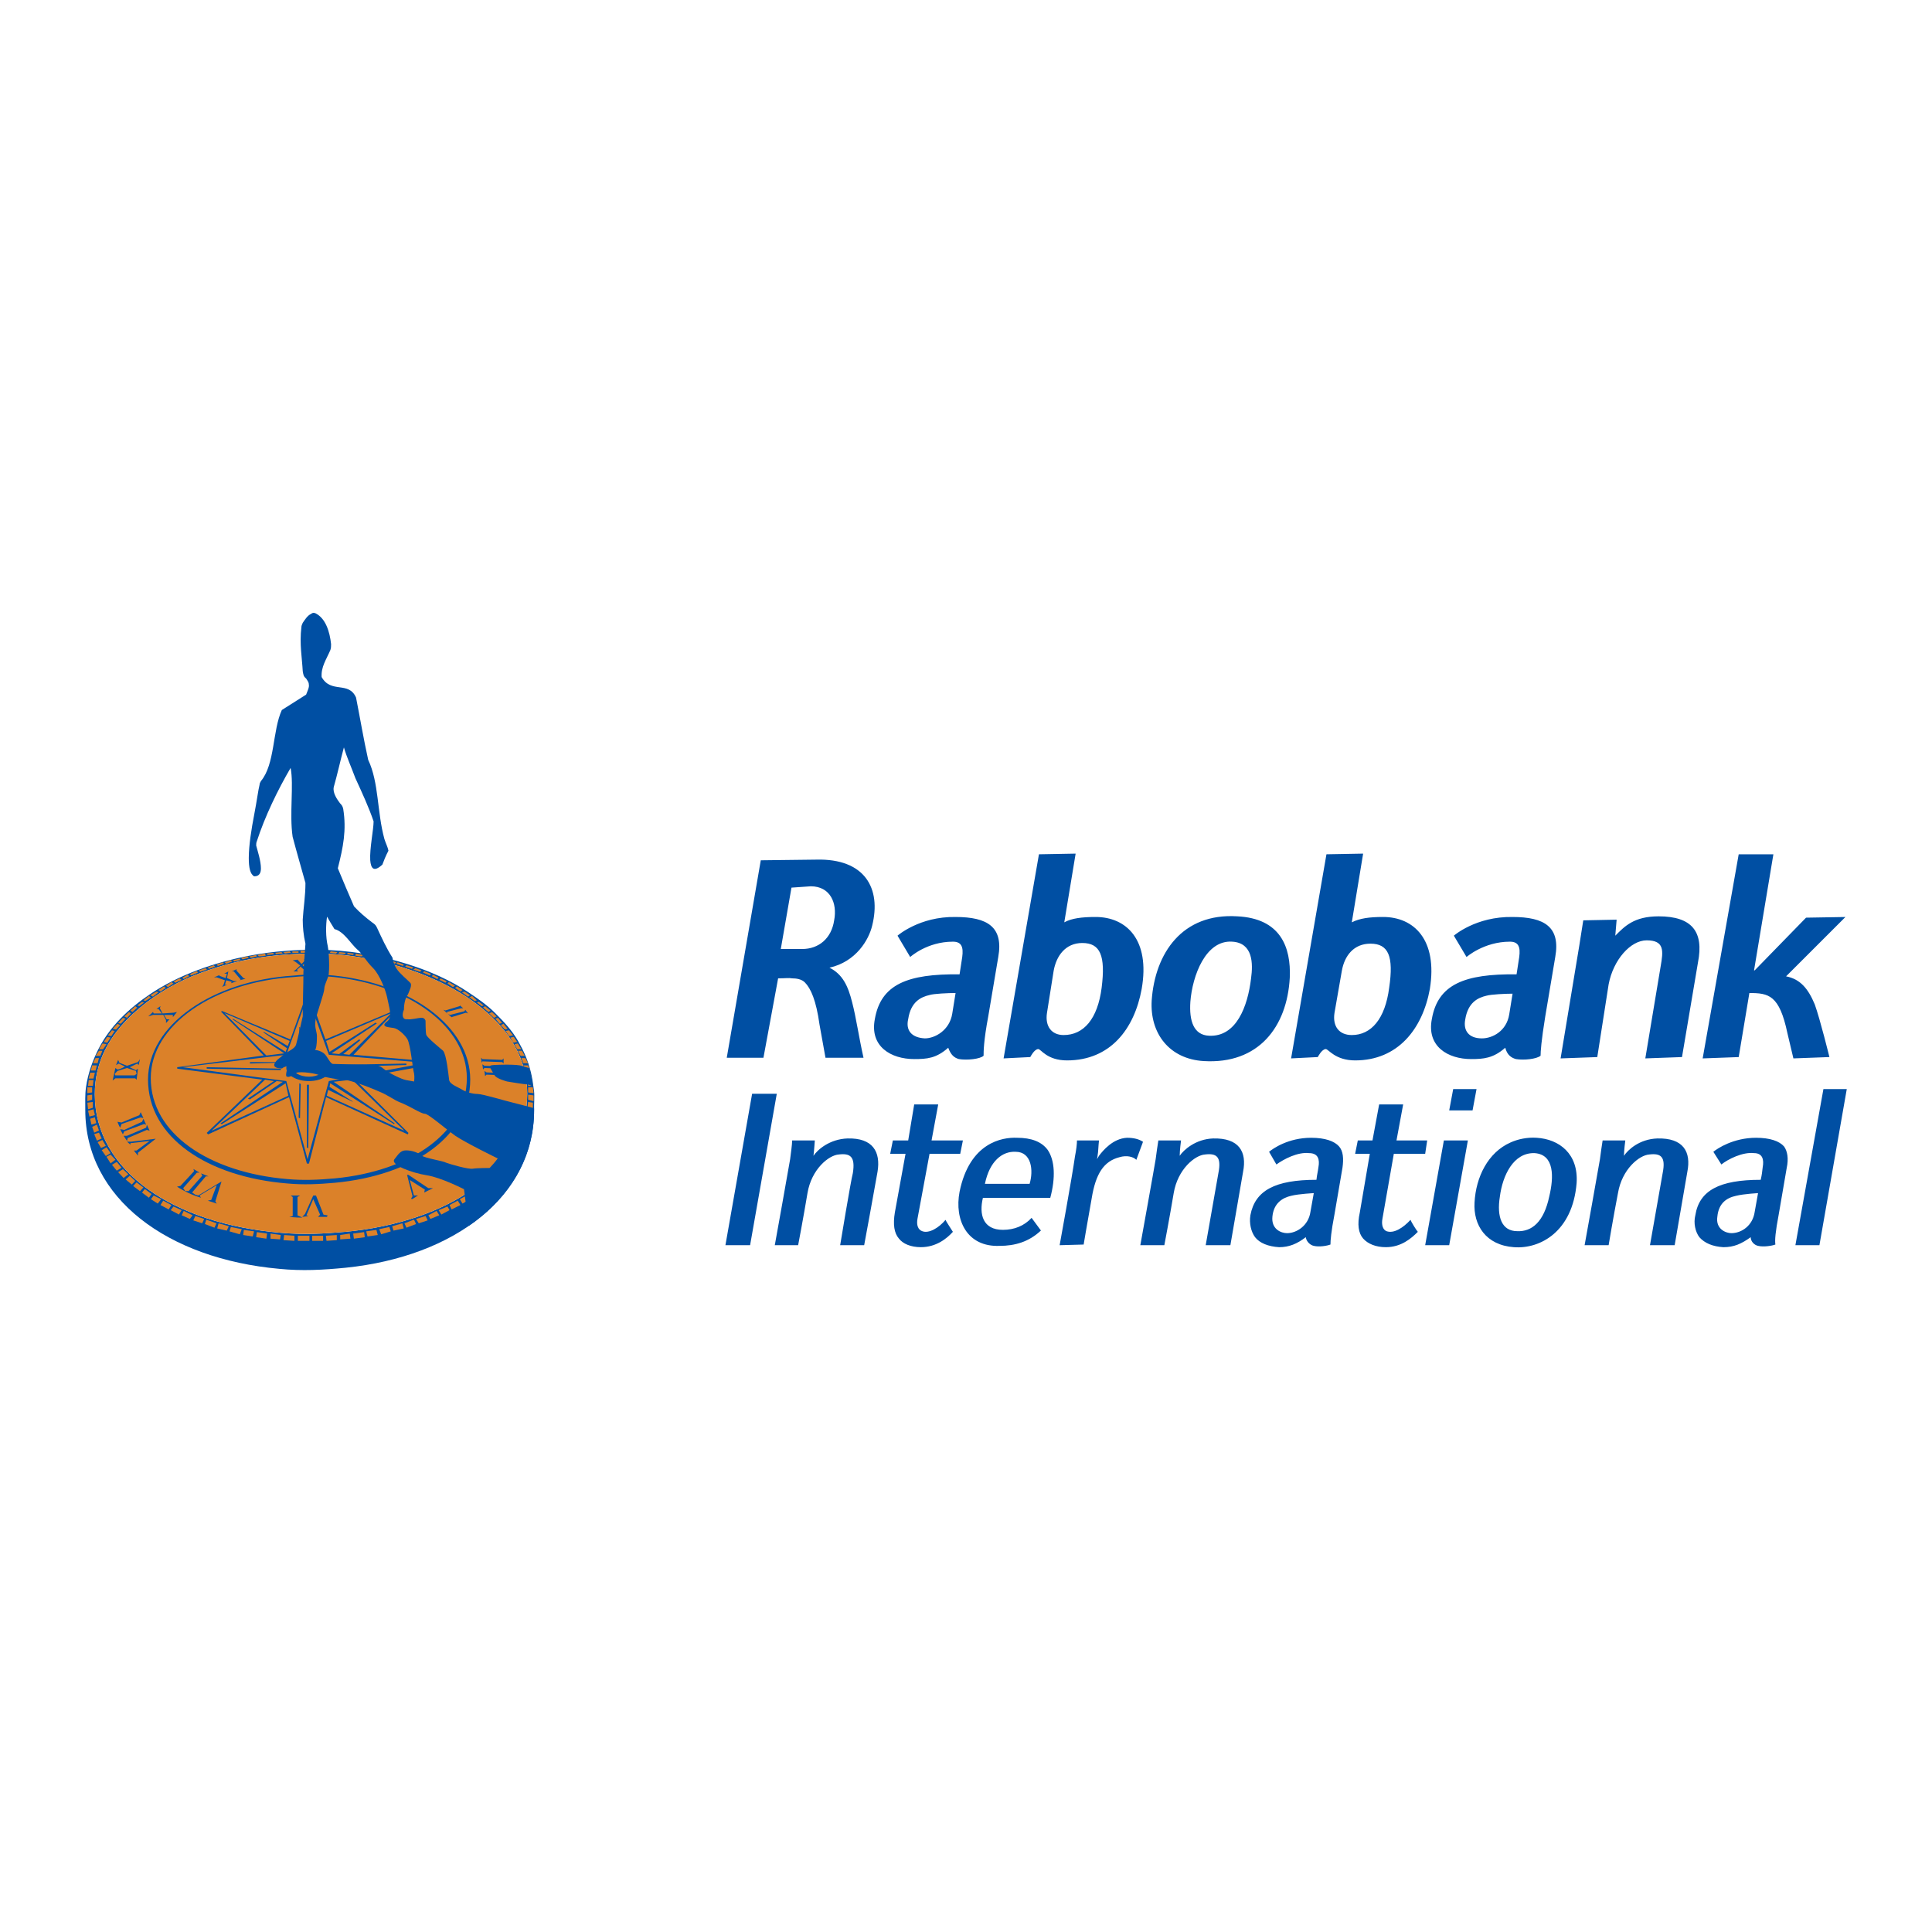 <?xml version="1.0" encoding="utf-8"?>
<!-- Generator: Adobe Illustrator 13.0.0, SVG Export Plug-In . SVG Version: 6.00 Build 14948)  -->
<!DOCTYPE svg PUBLIC "-//W3C//DTD SVG 1.0//EN" "http://www.w3.org/TR/2001/REC-SVG-20010904/DTD/svg10.dtd">
<svg version="1.0" id="Layer_1" xmlns="http://www.w3.org/2000/svg" xmlns:xlink="http://www.w3.org/1999/xlink" x="0px" y="0px"
	 width="192.756px" height="192.756px" viewBox="0 0 192.756 192.756" enable-background="new 0 0 192.756 192.756"
	 xml:space="preserve">
<g>
	<polygon fill-rule="evenodd" clip-rule="evenodd" fill="#FFFFFF" points="0,0 192.756,0 192.756,192.756 0,192.756 0,0 	"/>
	<path fill-rule="evenodd" clip-rule="evenodd" fill="#004FA3" d="M28.072,123c-10.714-0.877-18.614-6.137-18.614-13.83
		c0-3.287,1.49-5.852,3.732-7.947c1.745-1.629,3.93-3.021,6.325-3.96c1.749-0.685,3.59-1.227,5.401-1.563
		c2.404-0.447,4.746-0.571,6.766-0.564c5.064,0.015,11.966,1.803,16.443,5.487c2.629,2.162,4.478,4.953,4.478,8.494
		c0,7.5-7.733,12.811-18.175,13.785C32.249,123.098,30.251,123.193,28.072,123L28.072,123z M27.875,126.594
		c-11.147-1.004-19.366-7.029-19.366-15.846c0-0.773-0.034-1.533,0.071-2.27c0.199-1.406,0.679-2.727,1.293-3.912
		c1.13-2.18,2.96-3.932,5.079-5.365c2.864-1.937,6.421-3.178,9.947-3.854c2.348-0.451,4.683-0.601,6.79-0.589
		c2.943,0.016,6.102,0.515,9.073,1.463c2.126,0.678,4.158,1.568,5.945,2.765c0.959,0.643,1.892,1.281,2.688,2.08
		c0.859,0.861,1.678,1.717,2.283,2.777c0.57,0.998,0.998,1.938,1.29,3.145c0.132,0.549,0.221,1.152,0.311,1.842
		c0.066,0.51-0.01,1.395,0.01,1.918c0,8.594-7.935,14.619-18.799,15.734C32.222,126.705,30.143,126.818,27.875,126.594
		L27.875,126.594z"/>
	<path fill-rule="evenodd" clip-rule="evenodd" fill="#DB8129" d="M28.072,123c-10.714-0.877-18.614-6.137-18.614-13.83
		c0-3.287,1.49-5.852,3.732-7.947c1.745-1.629,3.93-3.021,6.325-3.96c1.749-0.685,3.59-1.227,5.401-1.563
		c2.404-0.447,4.746-0.571,6.766-0.564c5.064,0.015,11.966,1.803,16.443,5.487c2.629,2.162,4.478,4.953,4.478,8.494
		c0,7.5-7.733,12.811-18.175,13.785C32.249,123.098,30.251,123.193,28.072,123L28.072,123z"/>
	<path fill-rule="evenodd" clip-rule="evenodd" fill="#004FA3" d="M28.672,118.076c-8.002-0.656-13.903-4.6-13.903-10.369
		c0-5.406,6.375-9.861,14.514-10.371c1.424-0.146,2.645-0.146,4.069,0c7.664,0.803,13.564,5.111,13.564,10.371
		c0,5.623-5.697,9.566-13.496,10.297C31.792,118.15,30.3,118.223,28.672,118.076L28.672,118.076z M29.283,97.48
		c-8.003,0.512-14.242,4.82-14.242,10.08c0,5.551,5.833,9.422,13.631,10.078c1.628,0.146,3.12,0.074,4.748-0.072
		c7.596-0.73,13.157-4.602,13.157-10.006c0-5.113-5.697-9.275-13.225-10.08C31.927,97.336,30.707,97.336,29.283,97.48L29.283,97.48z
		"/>
	<path fill-rule="evenodd" clip-rule="evenodd" fill="#004FA3" d="M29.866,108.078l0.137,0.072l-0.069,3.426l-0.137-0.072
		L29.866,108.078L29.866,108.078z M30.824,105.674c0.889,0,1.574,0.363,1.574,0.873c0,0.438-0.685,0.875-1.574,0.875
		c-0.89,0-1.643-0.438-1.643-0.875C29.181,106.037,29.934,105.674,30.824,105.674L30.824,105.674z M30.824,105.164
		c1.232,0,2.19,0.654,2.19,1.383c0,0.73-0.958,1.312-2.19,1.312c-1.232,0-2.259-0.582-2.259-1.312
		C28.565,105.818,29.592,105.164,30.824,105.164L30.824,105.164z M33.836,105.164l1.985-1.459l0.137,0.074l-1.711,1.385l0.616,0.072
		l4.176-4.154l-6.503,2.77l0.342,1.094l4.586-2.916l0.136,0.074l-4.518,2.986L33.836,105.164L33.836,105.164z M32.741,108.734
		l2.396,1.166h0.068l-2.327-1.457l0.068-0.365l6.366,4.08l0.068-0.072l-6.092-4.154l1.848-0.217l5.202,5.1l-7.735-3.496
		L32.741,108.734L32.741,108.734z M30.824,99.115h-0.206l-1.643,4.59l-6.845-2.842l-0.068,0.074l4.244,4.371l-8.625,1.166v0.146
		l8.488,1.094l-5.544,5.318l0.137,0.146l8.077-3.717l1.78,6.631h0.206l1.711-6.631l8.146,3.717l0.069-0.146l-5.408-5.393
		l8.352-1.529v-0.146l-8.42-0.729l4.107-4.299l-0.137-0.074l-6.777,2.842L30.824,99.115L30.824,99.115z M30.687,99.406l2.122,5.83
		l9.721,0.801l-9.721,1.822l-2.122,7.799l-2.122-7.799l-10.336-1.385l10.336-1.238L30.687,99.406L30.687,99.406z M30.619,108.225
		h0.206l-0.068,6.34l-0.137-0.072V108.225L30.619,108.225z M29.866,105.09h0.137l-0.069-2.623h-0.068V105.09L29.866,105.09z
		 M30.619,105.018h0.206v-4.592l-0.206,0.146V105.018L30.619,105.018z M27.47,105.965l0.068,0.072l-2.601,0.074v-0.146H27.47
		L27.47,105.965z M20.625,106.621l7.393,0.145v-0.145l-7.393-0.146V106.621L20.625,106.621z M21.104,112.814l7.667-3.496
		l-0.274-1.24l-6.366,4.08l-0.137-0.072l6.229-4.154l-0.616-0.072l-2.669,1.822l-0.205-0.072l2.601-1.75l-0.89-0.145L21.104,112.814
		L21.104,112.814z M28.907,103.852l-0.205,0.51l-2.328-1.385h-0.137l2.396,1.604l-0.137,0.365l-5.203-3.279h-0.137l5.203,3.424
		l-1.78,0.219l-4.175-4.227L28.907,103.852L28.907,103.852z M33.152,106.475l7.393-0.219v-0.145l-7.393,0.145V106.475
		L33.152,106.475z"/>
	<path fill-rule="evenodd" clip-rule="evenodd" fill="#004FA3" d="M12.671,113.908h0.41l2.459-0.295l-1.776,1.396v0.295l-0.41-0.516
		h0.273l1.298-0.955l-1.913,0.221v0.146L12.671,113.908L12.671,113.908z M15.609,100.67l0.41-0.293l-0.069,0.219l0.273,0.516
		l1.093-0.074l0.342-0.072l-0.41,0.514v-0.221H16.36l0.273,0.441h0.273l-0.341,0.369v-0.295l-0.274-0.516h-1.025l-0.477,0.148
		l0.477-0.441l0.069,0.146h0.821l-0.342-0.441H15.609L15.609,100.67z M30.16,121.408l0.274-0.295l0.819-1.838h0.273l0.751,1.912
		l0.41,0.074l-0.068,0.146h-0.888l0.205-0.221l-0.683-1.545l-0.684,1.619l0.206,0.072L30.16,121.408L30.16,121.408z M46.214,100.596
		l-0.341-0.293v0.074l-1.435,0.439l-0.206-0.072l0.41,0.367l-0.068-0.146l1.434-0.369H46.214L46.214,100.596z M46.692,101.111
		l-0.273-0.367l-0.069,0.146l-1.434,0.367l-0.205-0.074l0.41,0.369l-0.068-0.074l1.435-0.441L46.692,101.111L46.692,101.111z
		 M41.022,119.57l0.137-0.221l-0.546-2.133h0.136l1.981,1.324h0.478l-0.888,0.439l0.068-0.293l-1.503-0.957l0.41,1.545h0.41
		c-0.273,0.148-0.41,0.295-0.614,0.367L41.022,119.57L41.022,119.57z M19.297,116.629l0.616,0.367h-0.274l-1.366,1.545l0.205,0.293
		h0.342l1.367-1.545l-0.137-0.221l0.751,0.295h-0.273l-1.366,1.617l0.342,0.221l0.273,0.074l2.323-1.396l-0.615,1.984l0.137,0.221
		l-0.888-0.295l0.341-0.072l0.547-1.471l-1.708,1.029l0.136,0.221c-1.297-0.367-2.39-1.104-2.39-1.104L18,118.318l1.366-1.469
		L19.297,116.629L19.297,116.629z M23.67,97.877l-0.615,0.219l0.068-0.146l-0.546-0.146l-0.138,0.441h0.206l-0.479,0.221
		l0.138-0.221l0.135-0.441l-0.819-0.295h-0.273l0.546-0.221v0.072l0.615,0.223l0.137-0.441h-0.273l0.409-0.222l-0.136,0.663
		l0.683,0.295H23.67L23.67,97.877z M30.16,121.482c-0.683,0-1.298-0.074-1.298-0.074l0.342-0.074v-1.91l-0.206-0.148h0.957
		l-0.273,0.148v1.838l0.34,0.146L30.16,121.482L30.16,121.482z M11.509,107.289h1.914l0.205-0.146l-0.068-0.295l-0.888-0.295
		l-0.957,0.295l-0.273,0.295L11.509,107.289L11.509,107.289z M11.578,106.26l0.205-0.516l0.137,0.293l0.751,0.295l1.093-0.367
		l0.205-0.295l-0.137,0.59l-0.136-0.148l-0.751,0.369l0.615,0.293l0.205-0.146l-0.137,1.104l-0.137-0.148h-1.981l-0.272,0.221
		l0.272-1.25l0.206,0.148c0.273,0,0.751-0.295,0.751-0.295l-0.615-0.295L11.578,106.26L11.578,106.26z M50.245,106.111v-0.514
		l-0.137,0.146l-1.981-0.074l-0.137-0.146l0.068,0.514l0.068-0.146l1.981,0.074L50.245,106.111L50.245,106.111z M50.655,107.361
		v-0.439l-0.205,0.146l-1.913-0.074l-0.206-0.146l0.068,0.514l0.137-0.146l1.913,0.074L50.655,107.361L50.655,107.361z
		 M50.45,106.701v-0.441l-0.137,0.146l-1.981-0.074l-0.205-0.146l0.068,0.516l0.137-0.148l1.981,0.074L50.45,106.701L50.45,106.701z
		 M30.023,96.479l0.342,0.294l-0.068,0.146l0.547-0.073l-0.206-0.073l-0.479-0.515h0.069l0,0l0.546-0.515h-0.478l0.137,0.074
		l-0.342,0.367l0,0l-0.409-0.441l-0.479,0.074l0.273,0.147l0.479,0.368l-0.479,0.441l-0.205,0.146h0.478l-0.136-0.146l0.409-0.368
		V96.479L30.023,96.479z M23.124,96.919l0.479-0.22v0.147l0.683,0.736l0.205,0.072l-0.615,0.148l0.137-0.074l-0.684-0.81H23.124
		L23.124,96.919z M12.329,113.318h0.342l1.913-0.809l0.069-0.295l0.273,0.59l-0.273-0.074l-1.914,0.809l-0.068,0.295
		C12.535,113.613,12.329,113.318,12.329,113.318L12.329,113.318z M11.715,111.922l0.41,0.072l1.776-0.734l0.136-0.295l0.273,0.59
		l-0.273-0.074l-1.913,0.662l-0.137,0.367C11.851,112.289,11.715,111.922,11.715,111.922L11.715,111.922z M11.988,112.656
		l0.41,0.074l1.775-0.809l0.137-0.295l0.274,0.588l-0.205-0.072l-1.981,0.734l-0.137,0.295
		C12.125,112.951,11.988,112.656,11.988,112.656L11.988,112.656z"/>
	<path fill-rule="evenodd" clip-rule="evenodd" fill="#DB8129" d="M32.237,123.801v-0.51h-1.091v0.51H32.237L32.237,123.801z
		 M31.079,95.061h-0.409v-0.219h0.409V95.061L31.079,95.061z M29.715,123.801v-0.51h1.159v0.51H29.715L29.715,123.801z
		 M28.351,123.217l1.023,0.074v0.51l-1.091-0.072L28.351,123.217L28.351,123.217z M26.988,123.582v-0.51l1.023,0.145l-0.068,0.438
		L26.988,123.582L26.988,123.582z M25.556,123.436l0.068-0.51l1.022,0.146l-0.068,0.51L25.556,123.436L25.556,123.436z
		 M24.261,123.217l0.068-0.51l1.022,0.146l-0.137,0.51L24.261,123.217L24.261,123.217z M22.897,122.854l0.137-0.439l1.091,0.219
		l-0.204,0.512L22.897,122.854L22.897,122.854z M21.67,122.561l0.136-0.512l1.022,0.293l-0.205,0.438L21.67,122.561L21.67,122.561z
		 M20.443,122.123l0.136-0.438l1.023,0.363l-0.205,0.439L20.443,122.123L20.443,122.123z M19.284,121.758l0.205-0.438l0.887,0.293
		l-0.205,0.436L19.284,121.758L19.284,121.758z M18.125,121.248l0.205-0.438l0.887,0.438l-0.273,0.365L18.125,121.248
		L18.125,121.248z M17.034,120.736l0.273-0.363l0.818,0.363l-0.273,0.439L17.034,120.736L17.034,120.736z M16.012,120.227
		l0.272-0.438l0.818,0.438l-0.273,0.438L16.012,120.227L16.012,120.227z M15.057,119.643l0.273-0.365l0.75,0.365l-0.341,0.438
		L15.057,119.643L15.057,119.643z M14.171,118.986l0.273-0.363l0.682,0.51l-0.272,0.365L14.171,118.986L14.171,118.986z
		 M13.284,118.33l0.341-0.365l0.682,0.512l-0.341,0.363L13.284,118.33L13.284,118.33z M12.535,117.674l0.409-0.365l0.545,0.512
		l-0.341,0.363L12.535,117.674L12.535,117.674z M11.785,116.943l0.477-0.291l0.545,0.512l-0.477,0.363L11.785,116.943
		L11.785,116.943z M11.171,116.215l0.478-0.291l0.477,0.582l-0.477,0.293L11.171,116.215L11.171,116.215z M10.626,115.412
		l0.409-0.219l0.478,0.512l-0.478,0.363L10.626,115.412L10.626,115.412z M10.148,114.756l0.478-0.291l0.409,0.582l-0.477,0.293
		L10.148,114.756L10.148,114.756z M9.74,113.953l0.477-0.219l0.341,0.584l-0.478,0.219L9.74,113.953L9.74,113.953z M9.398,113.15
		l0.477-0.145l0.273,0.582l-0.478,0.219L9.398,113.15L9.398,113.15z M9.194,112.422l0.477-0.219l0.205,0.584l-0.477,0.219
		L9.194,112.422L9.194,112.422z M8.989,111.619l0.477-0.146l0.136,0.584l-0.477,0.146L8.989,111.619L8.989,111.619z M8.785,110.816
		l0.545-0.145l0.136,0.582L8.921,111.4L8.785,110.816L8.785,110.816z M8.717,110.014l0.545-0.072v0.584l-0.478,0.146L8.717,110.014
		L8.717,110.014z M8.717,109.869v-0.584l0.477-0.072v0.51L8.717,109.869L8.717,109.869z M8.717,109.066v-0.584h0.477v0.512
		L8.717,109.066L8.717,109.066z M8.785,108.336l0.068-0.582H9.33l-0.068,0.582H8.785L8.785,108.336z M8.853,107.607l0.136-0.584
		h0.477l-0.136,0.584H8.853L8.853,107.607z M9.058,106.805l0.136-0.51h0.477l-0.136,0.51H9.058L9.058,106.805z M9.262,106.076
		l0.273-0.512h0.34l-0.136,0.512H9.262L9.262,106.076z M9.535,105.346l0.34-0.51h0.341l-0.205,0.51H9.535L9.535,105.346z
		 M9.875,104.689l0.341-0.584l0.409,0.072l-0.341,0.512H9.875L9.875,104.689z M10.353,103.959l0.341-0.51l0.341,0.074l-0.341,0.51
		L10.353,103.959L10.353,103.959z M10.762,103.305l0.409-0.512l0.273,0.072l-0.341,0.512L10.762,103.305L10.762,103.305z
		 M11.239,102.646l0.478-0.51l0.273,0.145l-0.409,0.438L11.239,102.646L11.239,102.646z M11.785,102.064l0.477-0.512l0.273,0.072
		l-0.477,0.512L11.785,102.064L11.785,102.064z M12.398,101.406l0.477-0.438l0.205,0.146l-0.409,0.438L12.398,101.406
		L12.398,101.406z M13.012,100.824l0.478-0.439l0.204,0.146l-0.477,0.438L13.012,100.824L13.012,100.824z M13.693,100.312
		l0.478-0.365l0.204,0.074l-0.477,0.363L13.693,100.312L13.693,100.312z M14.308,99.803l0.545-0.438l0.204,0.145l-0.545,0.365
		L14.308,99.803L14.308,99.803z M14.989,99.291l0.613-0.363L15.807,99l-0.546,0.438L14.989,99.291L14.989,99.291z M15.807,98.781
		l0.545-0.365l0.205,0.146l-0.545,0.365L15.807,98.781L15.807,98.781z M16.557,98.344l0.545-0.365l0.205,0.146l-0.546,0.363
		L16.557,98.344L16.557,98.344z M17.307,97.906l0.613-0.291l0.205,0.145l-0.614,0.291L17.307,97.906L17.307,97.906z M18.193,97.541
		l0.545-0.292l0.137,0.146l-0.545,0.293L18.193,97.541L18.193,97.541z M18.943,97.176l0.682-0.292l0.137,0.145l-0.682,0.293
		L18.943,97.176L18.943,97.176z M19.83,96.811l0.682-0.218l0.136,0.146l-0.682,0.219L19.83,96.811L19.83,96.811z M20.715,96.52
		l0.614-0.219l0.137,0.146l-0.614,0.219L20.715,96.52L20.715,96.52z M21.602,96.228l0.614-0.219l0.136,0.146l-0.614,0.219
		L21.602,96.228L21.602,96.228z M22.42,96.009l0.614-0.219l0.136,0.146l-0.613,0.218L22.42,96.009L22.42,96.009z M23.238,95.79
		l0.683-0.146l0.068,0.146l-0.613,0.146L23.238,95.79L23.238,95.79z M24.057,95.571l0.681-0.146l0.068,0.146l-0.613,0.146
		L24.057,95.571L24.057,95.571z M24.875,95.426l0.682-0.146l0.068,0.146l-0.614,0.146L24.875,95.426L24.875,95.426z M29.988,94.842
		h0.544v0.219h-0.544V94.842L29.988,94.842z M25.692,95.279l0.75-0.146l0.068,0.219l-0.682,0.073L25.692,95.279L25.692,95.279z
		 M26.579,95.134l0.682-0.073l0.069,0.146l-0.614,0.072L26.579,95.134L26.579,95.134z M27.465,95.061l0.614-0.073l0.137,0.146
		l-0.682,0.073L27.465,95.061L27.465,95.061z M28.283,94.988l0.614-0.072l0.136,0.146l-0.614,0.073L28.283,94.988L28.283,94.988z
		 M29.169,94.916h0.613v0.146h-0.613V94.916L29.169,94.916z M33.602,123.217l-1.091,0.074l0.068,0.51l1.023-0.072V123.217
		L33.602,123.217z M34.964,123.582l-0.068-0.51l-0.955,0.145v0.438L34.964,123.582L34.964,123.582z M36.396,123.436l-0.068-0.51
		l-1.091,0.146l0.068,0.51L36.396,123.436L36.396,123.436z M37.691,123.217l-0.136-0.51l-1.023,0.146l0.137,0.51L37.691,123.217
		L37.691,123.217z M38.987,122.854l-0.137-0.439l-1.022,0.219l0.204,0.512L38.987,122.854L38.987,122.854z M40.282,122.561
		l-0.137-0.512l-1.022,0.293l0.136,0.438L40.282,122.561L40.282,122.561z M41.509,122.123l-0.204-0.438l-0.955,0.363l0.204,0.439
		L41.509,122.123L41.509,122.123z M42.668,121.758l-0.205-0.438l-0.955,0.293l0.273,0.436L42.668,121.758L42.668,121.758z
		 M43.827,121.248l-0.272-0.438l-0.819,0.438l0.205,0.365L43.827,121.248L43.827,121.248z M44.85,120.736l-0.204-0.363l-0.886,0.363
		l0.273,0.439L44.85,120.736L44.85,120.736z M45.94,120.227l-0.272-0.438l-0.819,0.438l0.205,0.438L45.94,120.227L45.94,120.227z
		 M46.896,119.643l-0.341-0.365l-0.682,0.365l0.273,0.438L46.896,119.643L46.896,119.643z M47.782,118.986l-0.341-0.363l-0.682,0.51
		l0.34,0.365L47.782,118.986L47.782,118.986z M48.668,118.33l-0.341-0.365l-0.749,0.512l0.408,0.363L48.668,118.33L48.668,118.33z
		 M49.418,117.674l-0.41-0.365l-0.613,0.512l0.409,0.363L49.418,117.674L49.418,117.674z M50.099,116.943l-0.409-0.291l-0.545,0.512
		l0.477,0.363L50.099,116.943L50.099,116.943z M50.782,116.215l-0.478-0.291l-0.545,0.582l0.477,0.293L50.782,116.215
		L50.782,116.215z M51.327,115.412l-0.477-0.219l-0.478,0.512l0.546,0.363L51.327,115.412L51.327,115.412z M51.736,114.756
		l-0.409-0.291l-0.409,0.582l0.477,0.293L51.736,114.756L51.736,114.756z M52.145,113.953l-0.409-0.219l-0.341,0.584l0.478,0.219
		L52.145,113.953L52.145,113.953z M52.486,113.15l-0.478-0.145l-0.272,0.582l0.477,0.219L52.486,113.15L52.486,113.15z
		 M52.759,112.422l-0.477-0.219l-0.205,0.584l0.477,0.219L52.759,112.422L52.759,112.422z M52.963,111.619l-0.478-0.146
		l-0.204,0.584l0.545,0.146L52.963,111.619L52.963,111.619z M53.099,110.816l-0.477-0.145l-0.137,0.582l0.545,0.146L53.099,110.816
		L53.099,110.816z M53.168,110.014l-0.478-0.072l-0.068,0.584l0.545,0.146V110.014L53.168,110.014z M53.236,109.869v-0.584
		l-0.545-0.072v0.51L53.236,109.869L53.236,109.869z M53.236,109.066l-0.068-0.584H52.69v0.512L53.236,109.066L53.236,109.066z
		 M53.168,108.336l-0.137-0.582h-0.409l0.068,0.582H53.168L53.168,108.336z M53.031,107.607l-0.136-0.584h-0.409l0.068,0.584H53.031
		L53.031,107.607z M52.895,106.805l-0.205-0.51h-0.478l0.204,0.51H52.895L52.895,106.805z M52.69,106.076l-0.273-0.512h-0.409
		l0.205,0.512H52.69L52.69,106.076z M52.35,105.346l-0.273-0.51h-0.409l0.272,0.51H52.35L52.35,105.346z M52.008,104.689
		l-0.34-0.584l-0.341,0.072l0.273,0.512H52.008L52.008,104.689z M51.6,103.959l-0.341-0.51l-0.341,0.074l0.272,0.51L51.6,103.959
		L51.6,103.959z M51.19,103.305l-0.409-0.512l-0.342,0.072l0.342,0.512L51.19,103.305L51.19,103.305z M50.646,102.646l-0.41-0.51
		l-0.273,0.145l0.409,0.438L50.646,102.646L50.646,102.646z M50.099,102.064l-0.409-0.512l-0.272,0.072l0.409,0.512L50.099,102.064
		L50.099,102.064z M49.554,101.406l-0.478-0.438l-0.272,0.146l0.477,0.438L49.554,101.406L49.554,101.406z M48.941,100.824
		l-0.546-0.439l-0.205,0.146l0.546,0.438L48.941,100.824L48.941,100.824z M48.259,100.312l-0.477-0.365l-0.204,0.074l0.477,0.363
		L48.259,100.312L48.259,100.312z M47.578,99.803l-0.479-0.438l-0.272,0.145l0.546,0.365L47.578,99.803L47.578,99.803z
		 M46.896,99.291l-0.545-0.363L46.077,99l0.614,0.438L46.896,99.291L46.896,99.291z M46.146,98.781L45.6,98.416l-0.204,0.146
		l0.545,0.365L46.146,98.781L46.146,98.781z M45.396,98.344l-0.613-0.365l-0.137,0.146l0.545,0.363L45.396,98.344L45.396,98.344z
		 M44.578,97.906l-0.614-0.291l-0.136,0.145l0.614,0.291L44.578,97.906L44.578,97.906z M43.759,97.541l-0.545-0.292l-0.137,0.146
		l0.545,0.293L43.759,97.541L43.759,97.541z M43.009,97.176l-0.682-0.292l-0.136,0.145l0.682,0.293L43.009,97.176L43.009,97.176z
		 M42.055,96.811l-0.614-0.218l-0.205,0.146l0.682,0.219L42.055,96.811L42.055,96.811z M41.237,96.52l-0.682-0.219l-0.136,0.146
		l0.682,0.219L41.237,96.52L41.237,96.52z M40.282,96.228l-0.614-0.219l-0.136,0.146l0.682,0.219L40.282,96.228L40.282,96.228z
		 M39.532,96.009L38.85,95.79l-0.067,0.146l0.613,0.218L39.532,96.009L39.532,96.009z M38.714,95.79l-0.682-0.146l-0.068,0.146
		l0.613,0.146L38.714,95.79L38.714,95.79z M37.828,95.571l-0.614-0.146l-0.136,0.146l0.682,0.146L37.828,95.571L37.828,95.571z
		 M37.01,95.426l-0.682-0.146l-0.068,0.146l0.682,0.146L37.01,95.426L37.01,95.426z M31.965,94.842h-0.545v0.219h0.477
		L31.965,94.842L31.965,94.842z M36.192,95.279l-0.682-0.146l-0.068,0.219l0.682,0.073L36.192,95.279L36.192,95.279z M35.305,95.134
		l-0.613-0.073l-0.069,0.146l0.614,0.072L35.305,95.134L35.305,95.134z M34.487,95.061l-0.613-0.073l-0.137,0.146l0.682,0.073
		L34.487,95.061L34.487,95.061z M33.669,94.988l-0.682-0.072l-0.068,0.146l0.614,0.073L33.669,94.988L33.669,94.988z M32.783,94.916
		h-0.613l-0.068,0.146h0.614L32.783,94.916L32.783,94.916z"/>
	<path fill-rule="evenodd" clip-rule="evenodd" fill="#004FA3" d="M31.483,104.686l-0.067,0.074c0.269,0,0.74,0.146,1.01,0.438
		c0.27,0.293,0.539,0.951,0.808,0.951c0.27,0,2.491,0.072,2.962,0.072c0.538,0.074,1.414-0.145,2.019,0.365
		c0.606,0.514,1.885,1.098,2.289,1.17c0.404,0.074,0.808,0.146,0.808,0.146s0.067-0.438,0-0.803
		c-0.135-0.367-0.336-2.852-0.673-3.436c-0.336-0.514-0.942-1.025-1.346-1.098s-1.01-0.072-0.942-0.365
		c0.134-0.293,0.471-0.293,0.539-0.73c0.135-0.367-0.135-1.316-0.269-1.975c-0.135-0.658-0.741-2.266-1.414-2.923
		c-0.673-0.658-1.211-1.608-1.548-1.828c-0.606-0.512-1.347-1.828-2.289-2.047c-0.269-0.439-0.539-0.877-0.741-1.243
		c-0.135,0.877-0.135,2.047,0.068,2.924c0.134,0.658,0.202,2.339,0.067,2.998c-0.202,0.584-0.404,0.949-0.404,1.242
		c0,0.439-0.74,2.412-0.875,3.143c-0.135,0.732,0.135,1.17,0.135,1.609C31.618,103.736,31.618,104.32,31.483,104.686L31.483,104.686
		z M53.181,108.412c-0.205-0.113-0.43-0.217-0.56-0.217c-0.27,0-2.02-0.293-2.02-0.293s-1.145-0.291-1.279-0.658
		c-0.202-0.365-0.606-0.877-0.337-0.949c0.269-0.074,1.616-0.074,1.616-0.074s0.875,0,1.279,0.074
		c0.176,0.062,0.585,0.168,0.916,0.268C52.985,107.158,53.07,107.773,53.181,108.412L53.181,108.412z M46.796,122.291
		c-0.174-1.244-0.407-2.756-0.502-3.643c0,0-2.289-1.17-3.703-1.389c-1.414-0.219-3.703-1.023-3.231-1.609
		c0.404-0.512,0.606-0.877,1.145-0.877c0.606,0,1.211,0.221,1.548,0.512c0.404,0.293,2.087,0.512,2.491,0.73
		c0.404,0.146,2.154,0.658,2.625,0.586c0.404-0.072,1.683-0.072,1.683-0.072c0.27-0.293,0.539-0.586,0.808-0.951
		c0,0-3.164-1.535-4.241-2.266c-1.01-0.73-2.693-2.193-3.029-2.193c-0.404,0-1.414-0.73-2.558-1.17
		c-0.404-0.146-1.211-0.73-1.952-1.023c-1.481-0.658-3.097-1.17-3.366-1.17c-0.539,0-2.222-0.291-2.558-0.438
		c-0.336-0.219-1.885-0.439-2.356-0.293c0,0-0.74,0.586-1.01,0.365c-0.134-0.072,0.068-0.805,0.135-1.023
		c-0.135,0-0.336,0.074-0.471,0.146c-0.134,0.146-0.202,0.072-0.337,0.072c-0.269,0-0.673-0.145-0.538-0.438
		c0.202-0.438,0.471-0.512,0.942-0.951c0.539-0.365,1.077-0.584,1.211-0.949c0.135-0.439,0.673-2.852,0.673-2.852
		c0-1.461,0.067-2.996,0.067-4.458c0.067-0.877,0.135-1.901,0.202-2.778c-0.202-0.877-0.27-1.681-0.27-2.413
		c0.067-1.169,0.27-2.339,0.27-3.654c-0.404-1.462-0.875-3.07-1.279-4.605c-0.336-2.266,0.135-5.19-0.202-6.872
		c-1.279,2.193-2.559,4.825-3.366,7.31c-0.067,0.146-0.067,0.292-0.067,0.438c0.134,0.512,0.471,1.535,0.471,2.266
		c0,0.439-0.134,0.804-0.673,0.804c-0.404-0.219-0.538-0.877-0.538-1.828c0-1.243,0.269-2.924,0.538-4.313
		c0.27-1.389,0.404-2.485,0.539-2.997c0-0.146,0.067-0.22,0.134-0.366c1.414-1.681,1.145-5.044,2.087-7.091
		c0.808-0.512,1.616-1.023,2.423-1.535c0.134-0.366,0.336-0.731,0.269-1.023c0-0.22-0.135-0.366-0.269-0.585
		c-0.27-0.219-0.27-0.366-0.337-0.731c-0.067-1.316-0.336-2.705-0.135-4.386c0-0.146,0.068-0.292,0.135-0.438
		c0.202-0.292,0.471-0.73,0.808-0.877c0.202-0.146,0.269-0.146,0.471-0.073c1.009,0.512,1.414,1.828,1.548,3.07
		c0,0.22,0,0.366-0.067,0.585c-0.404,0.95-0.942,1.681-0.875,2.705c0.942,1.681,2.693,0.365,3.433,2.047
		c0.404,2.046,0.741,4.093,1.212,6.213c1.077,2.266,0.875,5.19,1.616,7.895c0.134,0.438,0.337,0.804,0.404,1.169
		c-0.27,0.512-0.471,1.023-0.605,1.389c-0.875,0.805-1.145,0.366-1.212-0.438c-0.067-1.169,0.336-3.07,0.336-3.875
		c-0.471-1.388-1.144-2.85-1.817-4.312c-0.404-1.097-0.875-2.12-1.145-3.071c-0.336,1.243-0.673,2.778-1.01,3.948
		c-0.134,0.585,0.336,1.242,0.606,1.608c0.202,0.22,0.269,0.292,0.336,0.585c0.337,2.12,0,3.801-0.539,5.921
		c0.539,1.316,1.077,2.559,1.616,3.801c0.539,0.585,1.145,1.097,1.817,1.608c0.202,0.146,0.337,0.219,0.472,0.512
		c0.471,1.023,0.942,2.047,1.548,2.997c0,0,0.067,0.585,0.404,1.097s1.077,1.097,1.346,1.388c0.269,0.221-0.067,0.805-0.202,1.17
		c-0.27,0.367-0.404,0.951-0.404,1.535c-0.203,0.439-0.203,1.023,0.336,0.951c0.337,0.072,1.145-0.146,1.414-0.146
		c0.336,0,0.404,0.293,0.404,0.293s0,1.096,0.067,1.389c0.067,0.291,1.346,1.314,1.683,1.607c0.336,0.365,0.539,2.412,0.605,2.924
		c0.067,0.439,0.943,0.732,1.279,0.951s1.01,0.439,1.548,0.439c0.538,0,2.895,0.73,3.568,0.875c0.496,0.121,1.667,0.436,2.076,0.547
		c0,0.062,0.002,0.123,0.004,0.18C53.288,115.523,50.837,119.504,46.796,122.291L46.796,122.291z"/>
	<path fill-rule="evenodd" clip-rule="evenodd" fill="#004FA3" d="M178.196,97.41c1.397,0.268,2.196,1.199,2.862,2.797
		c0.532,1.463,1.463,5.256,1.463,5.256l-3.594,0.133l-0.599-2.527c-0.799-3.795-1.864-3.994-3.794-3.994l-0.731,4.393l-0.333,1.996
		l-3.595,0.133l3.595-20.364h3.461l-1.93,11.58h0.065l5.125-5.258l3.927-0.066L178.196,97.41L178.196,97.41z M135.203,105.797
		c-1.997,0-2.662-1.131-2.929-1.131c-0.399,0-0.799,0.797-0.799,0.797l-2.662,0.133l3.527-20.364L136,85.165l-1.13,6.855
		c0.799-0.399,1.729-0.533,3.127-0.533c3.062,0,5.458,2.263,4.659,7.188C141.924,102.668,139.462,105.797,135.203,105.797
		L135.203,105.797z M106.452,105.797c-1.997,0-2.597-1.131-2.863-1.131c-0.398,0-0.798,0.797-0.798,0.797l-2.662,0.133l3.527-20.364
		l3.661-0.067l-1.133,6.855c0.733-0.399,1.731-0.533,3.129-0.533c3.062,0,5.457,2.263,4.592,7.188
		C113.173,102.668,110.777,105.797,106.452,105.797L106.452,105.797z M82.758,96.546c1.331,0.665,1.863,1.862,2.263,3.462
		c0.399,1.529,0.666,3.459,1.131,5.523h-3.793l-0.599-3.328c-0.333-2.396-0.866-3.594-1.464-4.193c-0.333-0.332-0.865-0.4-1.265-0.4
		c-0.333-0.064-0.666,0-1.398,0l-1.464,7.922h-3.66l3.394-19.701l5.524-0.066c4.858-0.134,6.522,2.861,5.59,6.588
		C86.685,93.75,85.421,95.947,82.758,96.546L82.758,96.546z M167.813,105.463l-3.66,0.133l1.53-9.183
		c0.267-1.531,0.4-2.596-1.397-2.596c-1.598,0-3.327,1.93-3.793,4.393l-1.132,7.254l-3.66,0.133l1.863-11.246l0.399-2.529
		l3.328-0.066l-0.134,1.597c0.932-0.932,1.863-1.93,4.326-1.93c3.328,0,4.525,1.531,3.926,4.591L167.813,105.463L167.813,105.463z
		 M154.171,101.404c-0.4,2.463-0.467,3.527-0.467,3.926c-0.398,0.334-1.663,0.467-2.463,0.334c-0.465-0.133-0.865-0.4-1.064-1.131
		c-1.197,1.062-2.196,1.131-3.394,1.131c-2.33,0-4.459-1.264-3.927-3.994c0.599-3.461,3.261-4.525,8.452-4.459l0.266-1.73
		c0.133-0.998-0.066-1.53-0.932-1.53c-2.596,0-4.325,1.53-4.325,1.53l-1.265-2.129c0,0,2.196-1.93,5.856-1.864
		c3.195,0,4.792,0.999,4.26,3.993L154.171,101.404L154.171,101.404z M98.598,101.404c-0.465,2.463-0.465,3.527-0.465,3.926
		c-0.333,0.334-1.665,0.467-2.463,0.334c-0.465-0.133-0.798-0.4-1.065-1.131c-1.198,1.062-2.128,1.131-3.394,1.131
		c-2.33,0-4.459-1.264-3.927-3.994c0.598-3.461,3.261-4.525,8.452-4.459l0.266-1.73c0.133-0.998-0.066-1.53-0.932-1.53
		c-2.595,0-4.259,1.53-4.259,1.53l-1.265-2.129c0,0,2.196-1.93,5.791-1.864c3.194,0,4.792,0.999,4.26,3.993L98.598,101.404
		L98.598,101.404z M120.095,105.863c-3.395-0.199-5.391-2.729-5.19-6.057c0.332-4.726,3.061-8.719,8.519-8.385
		c4.325,0.2,5.391,3.061,5.257,6.124C128.414,102.469,125.552,106.195,120.095,105.863L120.095,105.863z M80.895,88.426l-1.93,0.133
		L77.9,94.683h2.13c1.664,0,2.928-1.065,3.194-2.862C83.557,90.089,82.825,88.426,80.895,88.426L80.895,88.426z M122.956,93.951
		c-2.662-0.201-3.993,3.393-4.192,5.989c-0.133,1.932,0.333,3.328,1.863,3.395c2.729,0.133,3.86-2.928,4.192-5.725
		C125.02,96.146,125.02,94.083,122.956,93.951L122.956,93.951z M107.982,94.083c-1.664,0-2.596,1.265-2.862,2.795l-0.665,4.194
		c-0.2,1.33,0.466,2.195,1.663,2.195c1.997,0,3.395-1.598,3.794-4.725C110.312,95.348,109.779,94.083,107.982,94.083L107.982,94.083
		z M136.733,94.149c-1.664,0-2.596,1.198-2.861,2.729l-0.732,4.194c-0.2,1.33,0.466,2.195,1.73,2.195
		c1.93,0,3.327-1.598,3.728-4.725C139.062,95.414,138.53,94.149,136.733,94.149L136.733,94.149z M92.741,99.273
		c-0.865,0.201-1.863,0.666-2.129,2.396c-0.266,1.133,0.333,1.863,1.664,1.93c0.998,0,2.462-0.797,2.729-2.461l0.333-2.064
		C94.604,99.074,93.141,99.141,92.741,99.273L92.741,99.273z M148.313,99.34c-0.864,0.201-1.863,0.668-2.13,2.396
		c-0.199,1.066,0.332,1.863,1.664,1.863c1.064,0,2.463-0.73,2.729-2.395l0.333-2.064C150.177,99.141,148.779,99.207,148.313,99.34
		L148.313,99.34z"/>
	<path fill-rule="evenodd" clip-rule="evenodd" fill="#004FA3" d="M75.039,109.125l-2.663,15.107h2.462l2.662-15.107H75.039
		L75.039,109.125z M121.026,113.584c-1.73,0.066-2.929,1.131-3.327,1.73c0-0.533,0.133-1.531,0.133-1.531h-2.263
		c-0.067,0.398-0.2,1.33-0.267,1.863c-0.066,0.465-1.531,8.586-1.531,8.586h2.396c0,0,0.532-2.795,0.933-5.191
		c0.399-2.396,2.129-3.793,3.127-3.859c1.132-0.135,1.664,0.199,1.332,1.861c-0.134,0.732-1.266,7.189-1.266,7.189h2.463
		c0,0,0.933-5.391,1.265-7.32C124.421,114.914,123.622,113.516,121.026,113.584L121.026,113.584z M128.813,119.307
		c-0.865,0.199-1.73,0.732-1.864,2.064c-0.132,1.264,0.865,1.662,1.465,1.662c0.932,0,2.13-0.73,2.329-2.129l0.333-1.863
		C131.076,119.041,129.612,119.107,128.813,119.307L128.813,119.307z M133.938,116.512l-0.799,4.658
		c-0.333,1.73-0.399,2.596-0.399,2.996c-0.333,0.133-1.132,0.266-1.664,0.133c-0.333-0.066-0.732-0.4-0.799-0.865
		c-0.865,0.664-1.663,0.998-2.662,0.998c-1.064-0.066-1.93-0.398-2.396-0.998c-0.4-0.533-0.599-1.398-0.466-2.197
		c0.466-2.463,2.462-3.527,6.589-3.527c0.065-0.598,0.133-0.732,0.199-1.264c0.133-0.732,0-1.398-0.932-1.398
		c-1.132-0.133-2.529,0.6-3.262,1.133l-0.731-1.266c0.399-0.332,1.93-1.398,4.192-1.398c1.397,0,2.33,0.334,2.796,0.867
		C134.005,114.848,134.071,115.58,133.938,116.512L133.938,116.512z M173.204,119.307c-0.932,0.199-1.73,0.732-1.862,2.064
		c-0.2,1.264,0.864,1.662,1.396,1.662c0.999,0,2.13-0.73,2.329-2.129l0.333-1.863C175.4,119.041,174.004,119.107,173.204,119.307
		L173.204,119.307z M178.263,116.512l-0.8,4.658c-0.332,1.73-0.398,2.596-0.332,2.996c-0.332,0.133-1.197,0.266-1.73,0.133
		c-0.333-0.066-0.732-0.4-0.732-0.865c-0.931,0.664-1.663,0.998-2.729,0.998c-1.064-0.066-1.863-0.398-2.396-0.998
		c-0.399-0.533-0.6-1.398-0.399-2.197c0.399-2.463,2.396-3.527,6.522-3.527c0.133-0.598,0.133-0.732,0.199-1.264
		c0.134-0.732,0-1.398-0.864-1.398c-1.132-0.133-2.596,0.6-3.261,1.133l-0.8-1.266c0.4-0.332,1.997-1.398,4.26-1.398
		c1.396,0,2.329,0.334,2.795,0.867C178.329,114.848,178.462,115.58,178.263,116.512L178.263,116.512z M165.351,113.584
		c-1.797,0.066-2.928,1.131-3.327,1.73c0-0.533,0.133-1.531,0.133-1.531h-2.263c-0.066,0.398-0.2,1.33-0.266,1.863
		c-0.067,0.465-1.531,8.586-1.531,8.586h2.396c0,0,0.466-2.795,0.932-5.191c0.399-2.396,2.129-3.793,3.127-3.859
		c1.132-0.135,1.665,0.199,1.332,1.861c-0.133,0.732-1.265,7.189-1.265,7.189h2.463c0,0,0.932-5.391,1.264-7.32
		C168.745,114.914,167.946,113.516,165.351,113.584L165.351,113.584z M84.555,113.584c-1.797,0.066-2.995,1.131-3.394,1.73
		c0.067-0.533,0.133-1.531,0.133-1.531h-2.262c0,0.398-0.133,1.33-0.2,1.863c-0.067,0.465-1.531,8.586-1.531,8.586h2.329
		c0,0,0.533-2.795,0.932-5.191c0.399-2.396,2.129-3.793,3.128-3.859c1.132-0.135,1.664,0.199,1.398,1.861
		c-0.201,0.732-1.265,7.189-1.265,7.189h2.395c0,0,1-5.391,1.332-7.32C87.882,114.914,87.084,113.516,84.555,113.584L84.555,113.584
		z M154.569,119.373c0.466-1.93,0.532-4.191-1.464-4.326c-2.13-0.066-3.195,2.264-3.461,4.326c-0.333,2.064,0.2,3.461,1.73,3.461
		C152.839,122.9,154.037,121.902,154.569,119.373L154.569,119.373z M147.115,119.973c0.134-2.529,1.331-4.992,3.594-5.99
		c0.732-0.332,1.665-0.531,2.597-0.467c2.262,0.135,4.192,1.598,3.992,4.527c-0.398,4.857-3.66,6.588-6.255,6.389
		C148.247,124.232,146.982,122.234,147.115,119.973L147.115,119.973z M92.941,113.783l0.665-3.594h-2.396l-0.599,3.594h-1.531
		l-0.265,1.33h1.53l-1.065,5.857c-0.2,1.197-0.067,2.062,0.4,2.596c0.399,0.531,1.197,0.865,2.195,0.865
		c1.531,0,2.596-0.865,3.195-1.531c-0.067-0.133-0.666-0.998-0.732-1.197c-0.666,0.799-1.664,1.396-2.33,1.131
		c-0.399-0.133-0.598-0.6-0.466-1.264l1.198-6.457h3.062l0.266-1.33H92.941L92.941,113.783z M139.328,113.783l0.666-3.594h-2.396
		l-0.666,3.594h-1.464l-0.266,1.33h1.464l-0.998,5.857c-0.267,1.197-0.134,2.062,0.331,2.596c0.467,0.531,1.266,0.865,2.264,0.865
		c1.531,0,2.529-0.865,3.195-1.531c-0.134-0.133-0.666-0.998-0.732-1.197c-0.732,0.799-1.664,1.396-2.396,1.131
		c-0.334-0.133-0.533-0.6-0.4-1.264l1.132-6.457h3.128l0.2-1.33H139.328L139.328,113.783z M181.923,108.658l-2.795,15.574h2.396
		l2.729-15.574H181.923L181.923,108.658z M147.314,108.658l-0.397,2.129h-2.33l0.398-2.129H147.314L147.314,108.658z
		 M144.055,113.783l-1.864,10.449h2.396l1.863-10.449H144.055L144.055,113.783z M112.441,113.516
		c-1.397,0.068-2.396,1.266-2.795,1.799c-0.067,0.133-0.2,0.332-0.2,0.332s0.066-0.266,0.066-0.398
		c0.066-0.334,0.066-0.865,0.134-1.465h-2.196c0,0.332-0.067,0.932-0.201,1.598c-0.266,1.93-1.529,8.852-1.529,8.852l2.396-0.066
		c0,0,0.333-1.998,0.799-4.592c0.399-2.463,1.198-3.729,2.796-4.127c0.665-0.199,1.33-0.066,1.663,0.266l0.665-1.797
		C113.64,113.65,113.106,113.516,112.441,113.516L112.441,113.516z M104.521,114.715c-0.599-0.799-1.598-1.199-3.062-1.199
		c-1.465-0.064-4.725,0.467-5.724,5.393c-0.532,2.795,0.732,5.523,3.994,5.391c1.53,0,2.928-0.4,4.125-1.531l-0.932-1.264
		c-0.731,0.799-1.73,1.197-2.861,1.197c-1.996,0-2.396-1.531-1.996-3.195c0.599,0,6.721,0,6.721,0
		C105.32,117.51,105.253,115.779,104.521,114.715L104.521,114.715z M102.725,118.109c-0.865,0-4.06,0-4.459,0
		c0.466-2.264,1.729-3.262,3.061-3.195C102.924,114.914,103.124,116.777,102.725,118.109L102.725,118.109z"/>
</g>
</svg>
